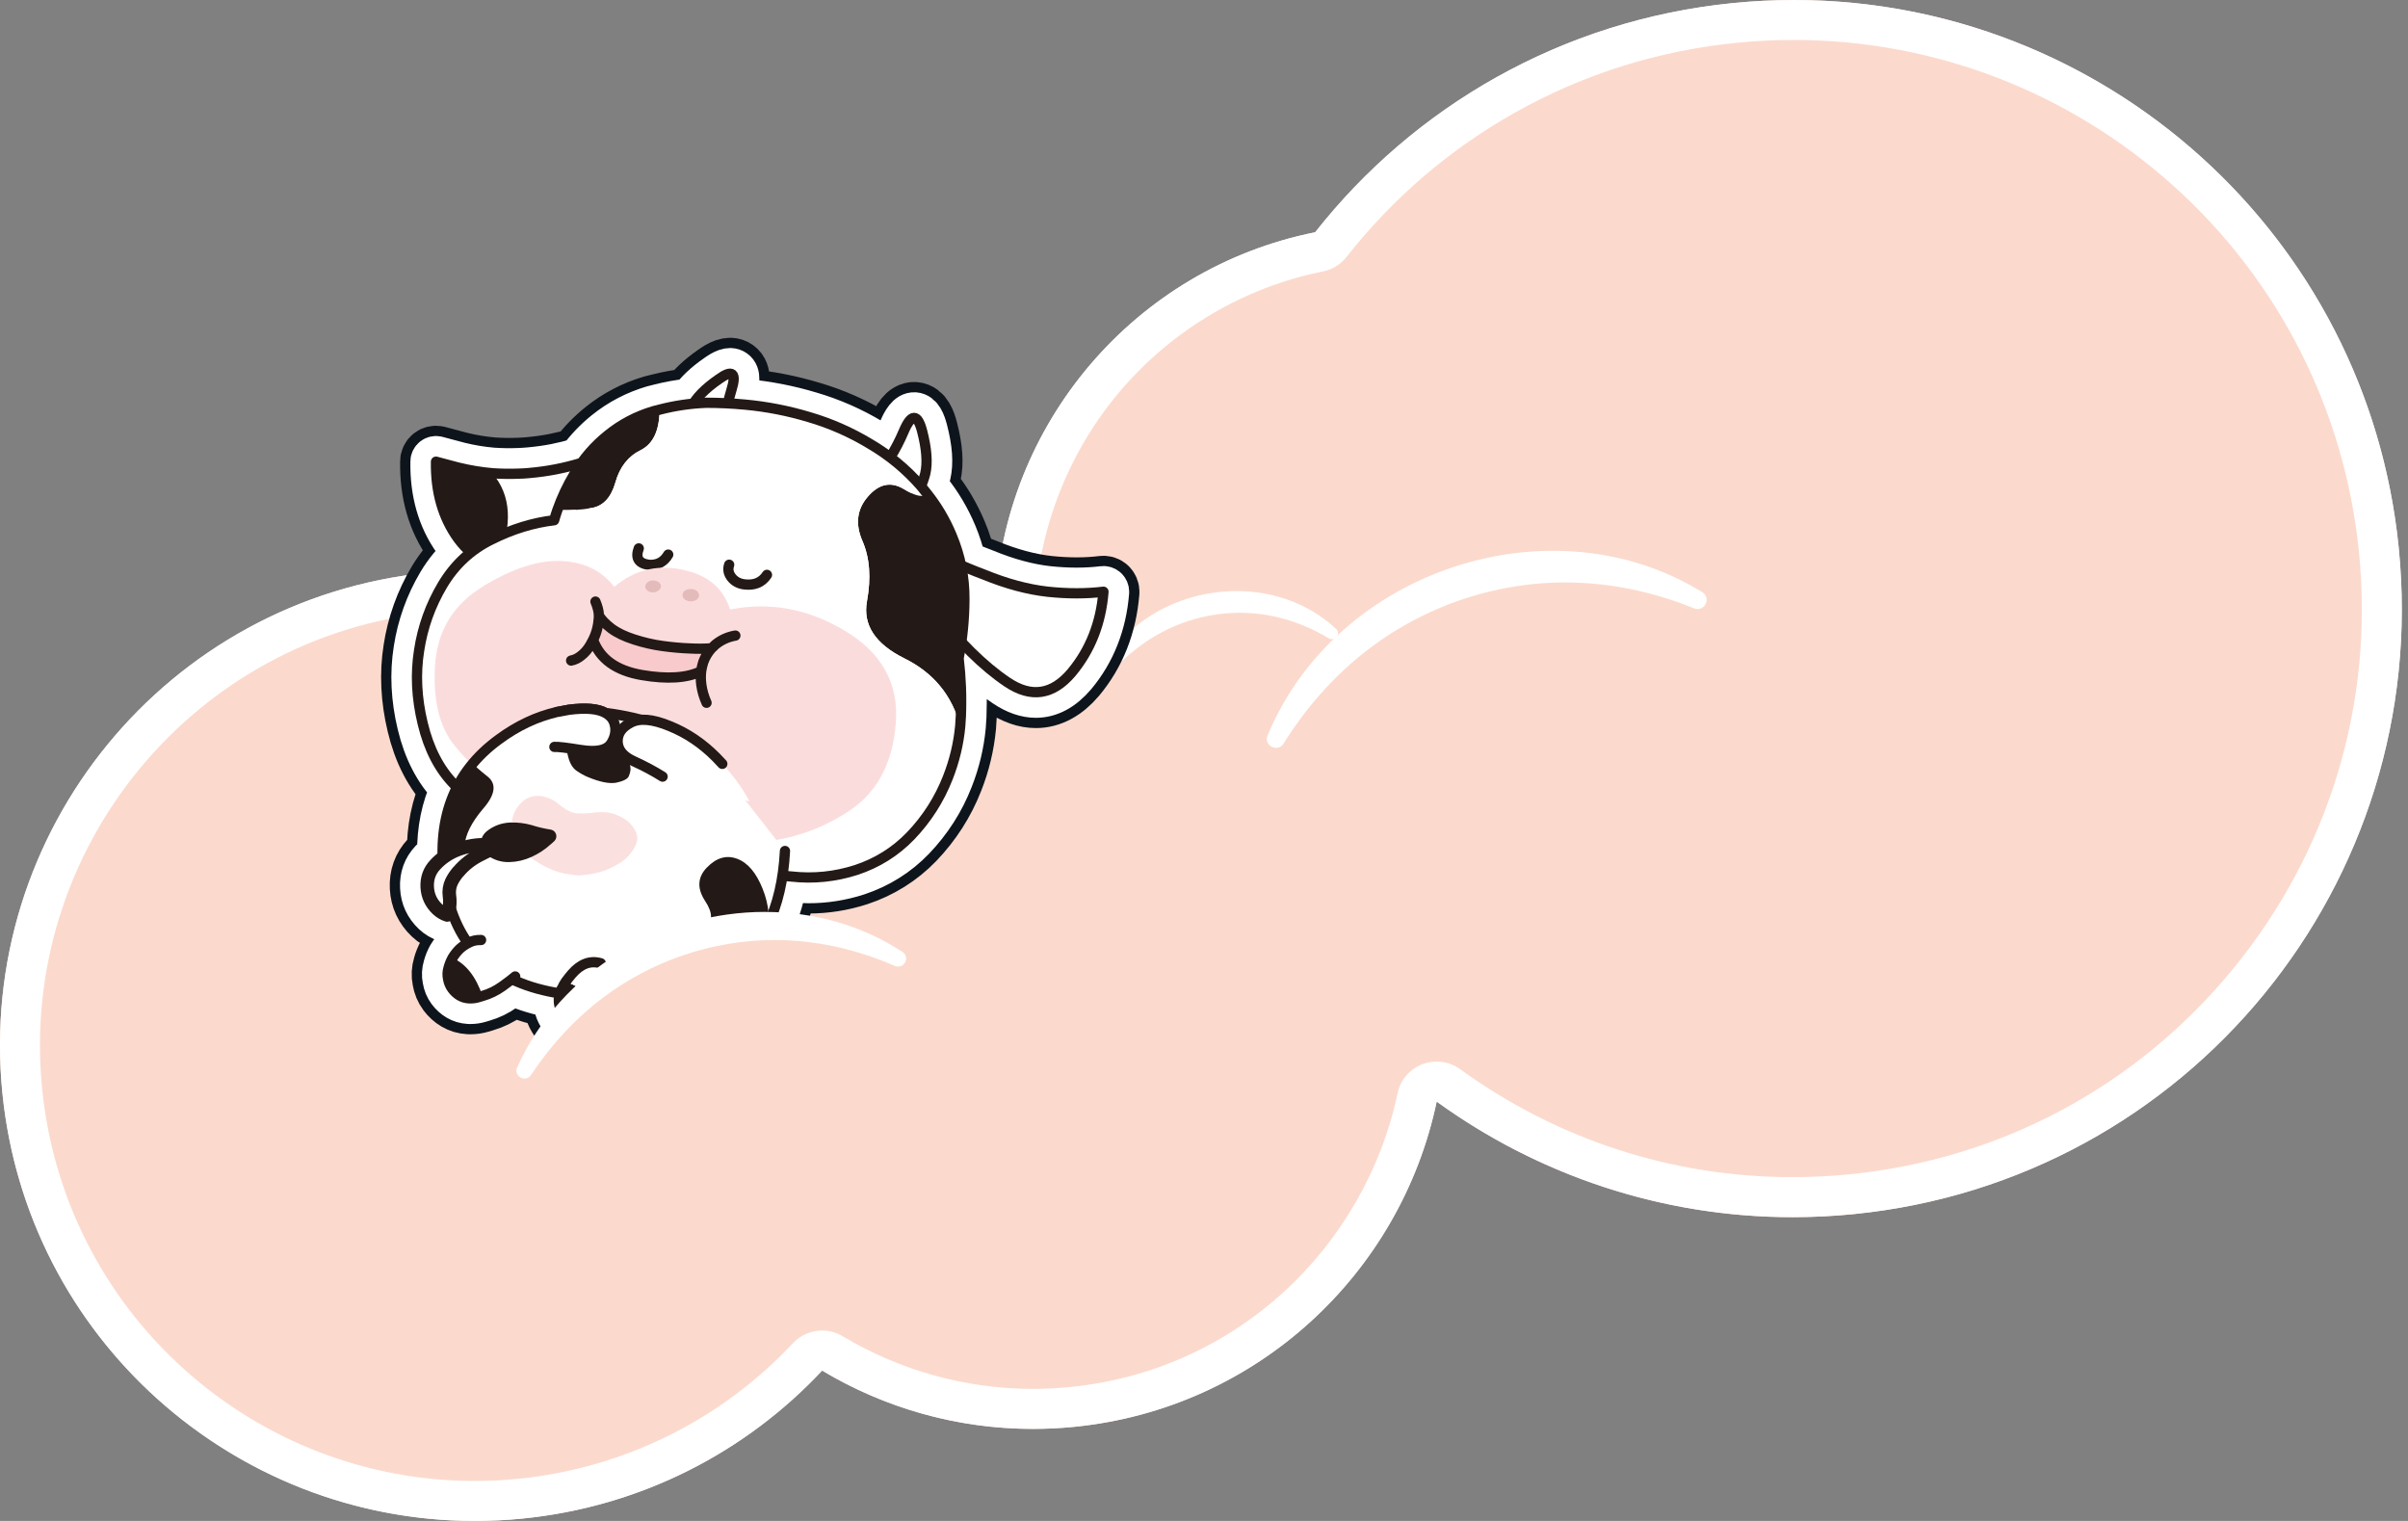 <svg width="285" height="180" viewBox="0 0 285 180" fill="none" xmlns="http://www.w3.org/2000/svg">
<rect x="0" y="0" width="285" height="180" fill="#808080" stroke="none"/>
<g clip-path="url(#clip0_3_16001)">
<path d="M283.908 64.852C279.949 25.277 244.657 -3.594 205.082 0.364C184.803 2.395 167.342 12.648 155.66 27.487C134.299 31.761 118.678 50.189 117.78 71.788C117.673 71.798 117.566 71.803 117.459 71.813C108.303 72.731 99.993 76.126 93.125 81.265C81.837 71.473 66.697 66.169 50.654 67.772C19.744 70.866 -2.808 98.435 0.281 129.345C3.375 160.256 30.939 182.808 61.85 179.718C75.955 178.305 88.321 171.797 97.302 162.204C105.977 167.396 116.332 169.946 127.164 168.863C148.851 166.692 165.787 150.624 170.037 130.375C183.817 140.352 201.157 145.515 219.415 143.688C258.991 139.73 287.861 104.438 283.903 64.862L283.908 64.852Z" fill="#FBDACD"/>
<path d="M212.333 4.731C228.92 4.731 244.881 10.87 257.266 22.017C269.739 33.237 277.525 48.62 279.196 65.323C280.984 83.207 275.704 100.717 264.324 114.628C252.944 128.539 236.828 137.184 218.944 138.972C216.69 139.195 214.412 139.312 212.163 139.312C197.966 139.312 184.356 134.892 172.811 126.533C171.99 125.94 171.019 125.634 170.037 125.634C169.464 125.634 168.886 125.741 168.333 125.95C166.837 126.528 165.739 127.82 165.409 129.389C163.529 138.345 158.749 146.69 151.949 152.892C144.921 159.304 136.188 163.194 126.692 164.146C125.221 164.292 123.725 164.37 122.253 164.37C114.331 164.37 106.545 162.213 99.731 158.138C98.978 157.686 98.138 157.468 97.302 157.468C96.029 157.468 94.767 157.983 93.849 158.964C85.329 168.066 73.798 173.763 61.379 175.007C59.654 175.182 57.906 175.269 56.182 175.269C43.48 175.269 31.265 170.567 21.779 162.034C12.23 153.441 6.265 141.668 4.988 128.874C2.161 100.606 22.857 75.31 51.125 72.478C52.85 72.303 54.598 72.216 56.322 72.216C68.679 72.216 80.647 76.699 90.026 84.835C90.91 85.602 92.017 85.99 93.125 85.99C94.121 85.99 95.116 85.68 95.957 85.048C102.339 80.269 109.926 77.32 117.896 76.519H117.921C118.018 76.509 118.115 76.504 118.212 76.495C120.568 76.276 122.399 74.348 122.496 71.983C122.889 62.569 126.488 53.414 132.638 46.211C138.801 38.983 147.306 33.98 156.578 32.125C157.681 31.906 158.672 31.299 159.366 30.41C164.908 23.372 171.665 17.597 179.446 13.245C187.499 8.743 196.28 5.994 205.543 5.066C207.797 4.843 210.079 4.726 212.328 4.726M212.333 0C209.934 0 207.515 0.121 205.077 0.364C184.798 2.395 167.337 12.648 155.655 27.486C134.294 31.761 118.673 50.189 117.775 71.788C117.668 71.798 117.561 71.803 117.454 71.812C108.299 72.731 99.988 76.126 93.12 81.264C83.173 72.633 70.228 67.49 56.318 67.49C54.443 67.49 52.553 67.582 50.654 67.771C19.744 70.865 -2.808 98.434 0.281 129.345C3.186 158.352 27.636 180 56.187 180C58.061 180 59.951 179.908 61.855 179.718C75.96 178.305 88.326 171.796 97.307 162.204C104.661 166.604 113.224 169.105 122.258 169.105C123.88 169.105 125.517 169.023 127.168 168.858C148.856 166.687 165.792 150.619 170.042 130.37C181.981 139.016 196.601 144.048 212.168 144.048C214.567 144.048 216.981 143.926 219.42 143.683C258.996 139.725 287.866 104.433 283.908 64.857C280.192 27.715 248.883 0 212.333 0Z" fill="white"/>
<path d="M130.724 78.379C136.397 69.058 150.259 67.067 158.138 74.43C158.419 74.692 158.434 75.135 158.167 75.421C157.934 75.669 157.564 75.717 157.288 75.547C155.243 74.328 153.067 73.434 150.808 72.954C146.291 71.977 141.487 72.672 137.393 74.887C135.338 75.989 133.478 77.466 131.822 79.219C131.253 79.822 130.282 79.093 130.719 78.379H130.724Z" fill="white"/>
<path d="M150.027 87.035C158.168 67.441 183.604 59.067 201.483 70.088C201.984 70.394 202.139 71.055 201.828 71.56C201.547 72.016 200.983 72.191 200.507 71.997C196.136 70.229 191.555 69.17 186.936 68.971C177.698 68.548 168.421 71.604 161.174 77.456C157.546 80.371 154.442 83.955 151.921 87.996C151.241 89.099 149.522 88.249 150.027 87.035Z" fill="white"/>
<path d="M131.025 69.588C130.894 69.462 130.71 69.403 130.53 69.423C128.548 69.666 126.377 69.666 124.08 69.423C121.778 69.17 119.296 68.505 116.687 67.431C115.871 67.125 115.06 66.795 114.254 66.45C113.996 65.323 113.647 64.211 113.19 63.128C112.413 61.268 111.383 59.529 110.135 57.975C109.994 57.79 109.844 57.61 109.693 57.426C109.853 57.018 109.994 56.605 110.106 56.173C110.422 54.798 110.3 53.064 109.727 50.869C109.489 49.96 109.11 48.916 108.26 48.853C107.381 48.795 106.803 49.868 106.4 50.82C106.05 51.646 105.642 52.462 105.181 53.254C104.549 52.802 103.898 52.374 103.223 51.981C100.945 50.611 98.497 49.533 95.952 48.79C93.441 48.032 90.852 47.527 88.249 47.289C87.807 47.245 87.36 47.211 86.918 47.182C86.991 46.9 87.069 46.619 87.151 46.342C87.457 45.356 87.68 44.287 87.005 43.802C86.35 43.33 85.441 43.86 84.732 44.37C83.348 45.331 82.357 46.269 81.716 47.206C80.434 47.347 79.166 47.571 77.927 47.891C77.694 47.945 77.461 48.003 77.213 48.071C75.144 48.683 73.25 49.674 71.584 51.014C70.404 51.962 69.364 53.045 68.475 54.254C67.548 54.526 66.615 54.759 65.683 54.944C64.682 55.138 63.648 55.279 62.608 55.371C62.195 55.41 61.778 55.434 61.35 55.449C60.349 55.488 59.33 55.473 58.319 55.405C57.017 55.294 55.692 55.075 54.4 54.754C53.525 54.516 52.646 54.278 51.757 54.05C51.578 54.002 51.383 54.04 51.238 54.152C51.092 54.264 51 54.439 51 54.623C50.936 58.305 51.85 61.481 53.715 64.07C54.069 64.556 54.438 64.979 54.827 65.353C53.671 66.358 52.67 67.553 51.845 68.937C50.388 71.395 49.436 74.061 49.008 76.859C48.552 79.701 48.697 82.692 49.436 85.757C50.174 88.866 51.485 91.392 53.336 93.271C53.346 93.281 53.355 93.291 53.365 93.3C52.292 95.578 51.772 98.153 51.791 101.014C51.495 101.252 51.204 101.504 50.941 101.786C50.106 102.675 49.712 103.763 49.776 105.021C49.839 106.254 50.329 107.318 51.242 108.183C51.67 108.586 52.16 108.877 52.7 109.047C52.777 109.072 52.86 109.086 52.942 109.086C53.059 109.086 53.171 109.052 53.273 109.004C53.632 109.868 54.055 110.674 54.54 111.422C54.341 111.558 54.152 111.709 53.982 111.869C53.637 112.204 53.321 112.598 53.049 113.045C53.049 113.05 53.044 113.054 53.04 113.059C53.04 113.059 53.035 113.069 53.03 113.074C52.811 113.467 52.636 113.9 52.515 114.342C52.35 114.876 52.326 115.42 52.432 115.925C52.52 116.479 52.729 116.974 53.044 117.392C53.341 117.785 53.69 118.106 54.094 118.344C54.511 118.591 54.978 118.727 55.478 118.757C55.546 118.757 55.614 118.761 55.682 118.761C56.066 118.761 56.449 118.703 56.823 118.591C56.954 118.553 57.11 118.504 57.28 118.455C58.173 118.198 59.023 117.785 59.801 117.227C60.141 116.984 60.422 116.775 60.67 116.59C62.122 117.246 63.754 117.732 65.561 118.062C65.479 118.931 65.722 119.796 66.309 120.607C67.057 121.656 68.082 122.195 69.301 122.195C69.5 122.195 69.7 122.181 69.908 122.152C69.976 122.152 70.04 122.137 70.103 122.123C70.171 122.123 70.239 122.103 70.307 122.079C70.423 122.03 70.545 121.991 70.661 121.957C70.758 121.957 70.856 121.933 70.943 121.894C71.773 121.637 72.682 121.171 73.648 120.505C74.469 119.932 75.135 119.344 75.654 118.747C80.618 118.48 84.582 117.159 87.477 114.793C90.425 112.384 92.314 108.868 93.121 104.312L93.592 104.35C94.296 104.428 95 104.467 95.7 104.467C97.667 104.467 99.619 104.161 101.528 103.544C104.093 102.694 106.337 101.29 108.192 99.367C110.179 97.293 111.714 94.898 112.743 92.251C113.54 90.236 114.045 88.128 114.249 85.986C114.278 85.587 114.307 85.179 114.327 84.762C114.419 82.498 114.332 80.196 114.069 77.923C114.113 77.704 114.142 77.481 114.181 77.262C115.764 78.86 117.333 80.196 118.883 81.235C120.16 82.095 121.408 82.522 122.603 82.522C124.284 82.522 125.867 81.677 127.29 80.002C129.583 77.257 130.904 73.921 131.215 70.083C131.229 69.904 131.161 69.724 131.03 69.598L131.025 69.588Z" fill="#231916" stroke="#0E141B" stroke-width="7.286" stroke-linecap="round" stroke-linejoin="round"/>
<path d="M131.025 69.588C130.894 69.462 130.71 69.403 130.53 69.423C128.548 69.666 126.377 69.666 124.08 69.423C121.778 69.17 119.296 68.505 116.687 67.431C115.871 67.125 115.06 66.795 114.254 66.45C113.996 65.323 113.647 64.211 113.19 63.128C112.413 61.268 111.383 59.529 110.135 57.975C109.994 57.79 109.844 57.61 109.693 57.426C109.853 57.018 109.994 56.605 110.106 56.173C110.422 54.798 110.3 53.064 109.727 50.869C109.489 49.96 109.11 48.916 108.26 48.853C107.381 48.795 106.803 49.868 106.4 50.82C106.05 51.646 105.642 52.462 105.181 53.254C104.549 52.802 103.898 52.374 103.223 51.981C100.945 50.611 98.497 49.533 95.952 48.79C93.441 48.032 90.852 47.527 88.249 47.289C87.807 47.245 87.36 47.211 86.918 47.182C86.991 46.9 87.069 46.619 87.151 46.342C87.457 45.356 87.68 44.287 87.005 43.802C86.35 43.33 85.441 43.86 84.732 44.37C83.348 45.331 82.357 46.269 81.716 47.206C80.434 47.347 79.166 47.571 77.927 47.891C77.694 47.945 77.461 48.003 77.213 48.071C75.144 48.683 73.25 49.674 71.584 51.014C70.404 51.962 69.364 53.045 68.475 54.254C67.548 54.526 66.615 54.759 65.683 54.944C64.682 55.138 63.648 55.279 62.608 55.371C62.195 55.41 61.778 55.434 61.35 55.449C60.349 55.488 59.33 55.473 58.319 55.405C57.017 55.294 55.692 55.075 54.4 54.754C53.525 54.516 52.646 54.278 51.757 54.05C51.578 54.002 51.383 54.04 51.238 54.152C51.092 54.264 51 54.439 51 54.623C50.936 58.305 51.85 61.481 53.715 64.07C54.069 64.556 54.438 64.979 54.827 65.353C53.671 66.358 52.67 67.553 51.845 68.937C50.388 71.395 49.436 74.061 49.008 76.859C48.552 79.701 48.697 82.692 49.436 85.757C50.174 88.866 51.485 91.392 53.336 93.271C53.346 93.281 53.355 93.291 53.365 93.3C52.292 95.578 51.772 98.153 51.791 101.014C51.495 101.252 51.204 101.504 50.941 101.786C50.106 102.675 49.712 103.763 49.776 105.021C49.839 106.254 50.329 107.318 51.242 108.183C51.67 108.586 52.16 108.877 52.7 109.047C52.777 109.072 52.86 109.086 52.942 109.086C53.059 109.086 53.171 109.052 53.273 109.004C53.632 109.868 54.055 110.674 54.54 111.422C54.341 111.558 54.152 111.709 53.982 111.869C53.637 112.204 53.321 112.598 53.049 113.045C53.049 113.05 53.044 113.054 53.04 113.059C53.04 113.059 53.035 113.069 53.03 113.074C52.811 113.467 52.636 113.9 52.515 114.342C52.35 114.876 52.326 115.42 52.432 115.925C52.52 116.479 52.729 116.974 53.044 117.392C53.341 117.785 53.69 118.106 54.094 118.344C54.511 118.591 54.978 118.727 55.478 118.757C55.546 118.757 55.614 118.761 55.682 118.761C56.066 118.761 56.449 118.703 56.823 118.591C56.954 118.553 57.11 118.504 57.28 118.455C58.173 118.198 59.023 117.785 59.801 117.227C60.141 116.984 60.422 116.775 60.67 116.59C62.122 117.246 63.754 117.732 65.561 118.062C65.479 118.931 65.722 119.796 66.309 120.607C67.057 121.656 68.082 122.195 69.301 122.195C69.5 122.195 69.7 122.181 69.908 122.152C69.976 122.152 70.04 122.137 70.103 122.123C70.171 122.123 70.239 122.103 70.307 122.079C70.423 122.03 70.545 121.991 70.661 121.957C70.758 121.957 70.856 121.933 70.943 121.894C71.773 121.637 72.682 121.171 73.648 120.505C74.469 119.932 75.135 119.344 75.654 118.747C80.618 118.48 84.582 117.159 87.477 114.793C90.425 112.384 92.314 108.868 93.121 104.312L93.592 104.35C94.296 104.428 95 104.467 95.7 104.467C97.667 104.467 99.619 104.161 101.528 103.544C104.093 102.694 106.337 101.29 108.192 99.367C110.179 97.293 111.714 94.898 112.743 92.251C113.54 90.236 114.045 88.128 114.249 85.986C114.278 85.587 114.307 85.179 114.327 84.762C114.419 82.498 114.332 80.196 114.069 77.923C114.113 77.704 114.142 77.481 114.181 77.262C115.764 78.86 117.333 80.196 118.883 81.235C120.16 82.095 121.408 82.522 122.603 82.522C124.284 82.522 125.867 81.677 127.29 80.002C129.583 77.257 130.904 73.921 131.215 70.083C131.229 69.904 131.161 69.724 131.03 69.598L131.025 69.588Z" fill="white" stroke="white" stroke-width="4.857" stroke-linecap="round" stroke-linejoin="round"/>
<path d="M58.266 56.008C59.305 56.08 60.34 56.095 61.364 56.056C61.802 56.046 62.234 56.022 62.657 55.978C63.715 55.886 64.76 55.74 65.789 55.541C67.732 55.158 69.636 54.589 71.506 53.841L69.388 59.247C69.223 60.068 68.402 61.229 66.926 62.735C65.605 64.041 63.866 65.095 61.709 65.897C61.418 65.999 61.112 66.101 60.791 66.193C60.126 66.421 59.49 66.538 58.878 66.538C60.714 62.113 60.514 58.606 58.27 56.008H58.266Z" fill="white"/>
<path d="M51.598 54.638C52.482 54.866 53.356 55.099 54.23 55.337C55.581 55.667 56.926 55.891 58.267 56.007C60.511 58.606 60.71 62.113 58.874 66.538C58.801 66.528 58.718 66.523 58.626 66.523C58.597 66.523 58.558 66.518 58.519 66.508C58.164 66.479 57.834 66.411 57.523 66.305C56.299 65.94 55.192 65.081 54.206 63.721C52.409 61.229 51.544 58.203 51.602 54.638H51.598Z" fill="#231916"/>
<path d="M69.384 59.247C69.219 60.068 68.398 61.229 66.922 62.735C65.601 64.041 63.862 65.095 61.705 65.897C61.414 65.999 61.108 66.101 60.787 66.193C60.122 66.421 59.486 66.538 58.873 66.538C58.801 66.528 58.718 66.523 58.626 66.523C58.597 66.523 58.558 66.518 58.519 66.509C58.164 66.48 57.834 66.412 57.523 66.305C56.299 65.94 55.192 65.081 54.206 63.721C52.409 61.229 51.544 58.203 51.602 54.638C52.486 54.866 53.361 55.099 54.235 55.337C55.585 55.668 56.931 55.891 58.271 56.008M58.266 56.008C59.306 56.08 60.34 56.095 61.365 56.056C61.802 56.046 62.235 56.022 62.657 55.978C63.716 55.886 64.76 55.74 65.79 55.541C67.733 55.158 69.637 54.589 71.507 53.841" stroke="#231916" stroke-width="1.214" stroke-linecap="round" stroke-linejoin="round"/>
<path d="M109.027 64.575C111.427 65.906 113.909 67.047 116.473 68.004C119.13 69.092 121.646 69.767 124.011 70.03C126.367 70.278 128.567 70.278 130.602 70.03C130.301 73.76 129.038 76.951 126.819 79.608C124.575 82.255 122.039 82.629 119.217 80.73C116.381 78.821 113.496 75.97 110.557 72.177C107.628 68.354 107.118 65.819 109.032 64.575H109.027Z" fill="white"/>
<path d="M109.027 64.575C111.427 65.906 113.909 67.047 116.473 68.004C119.13 69.092 121.646 69.767 124.011 70.03C126.367 70.278 128.567 70.278 130.602 70.03C130.301 73.76 129.038 76.951 126.819 79.608C124.575 82.255 122.039 82.629 119.217 80.73C116.381 78.821 113.496 75.97 110.557 72.177C107.628 68.354 107.118 65.819 109.032 64.575H109.027Z" stroke="#231916" stroke-width="1.214" stroke-linecap="round" stroke-linejoin="round"/>
<path d="M109.139 51.024C109.678 53.103 109.804 54.774 109.513 56.041C109.192 57.299 108.643 58.455 107.876 59.514L103.232 57.052C104.821 55.172 106.064 53.171 106.958 51.053C107.861 48.935 108.59 48.926 109.139 51.024Z" fill="white"/>
<path d="M107.876 59.514C108.643 58.455 109.187 57.299 109.513 56.041C109.804 54.774 109.678 53.103 109.139 51.024C108.59 48.926 107.861 48.935 106.958 51.053C106.064 53.171 104.826 55.172 103.232 57.052" stroke="#231916" stroke-width="1.214" stroke-linecap="round" stroke-linejoin="round"/>
<path d="M81.833 48.187C82.362 47.109 83.441 46.002 85.073 44.87C86.705 43.694 87.2 44.127 86.569 46.162C85.947 48.207 85.631 50.349 85.617 52.578L80.91 51.582C80.993 50.388 81.299 49.256 81.828 48.187H81.833Z" fill="white"/>
<path d="M80.914 51.582C80.997 50.388 81.303 49.256 81.832 48.187C82.362 47.109 83.44 46.002 85.072 44.87C86.704 43.694 87.199 44.127 86.568 46.162C85.946 48.207 85.63 50.349 85.616 52.578" stroke="#231916" stroke-width="1.214" stroke-linecap="round" stroke-linejoin="round"/>
<path d="M106.944 57.862C105.439 56.959 104.03 57.26 102.724 58.766C101.427 60.262 101.208 62.006 102.068 64.002C102.942 65.984 103.122 68.373 102.612 71.166C102.112 73.949 103.588 76.198 107.037 77.913C110.485 79.618 112.686 82.289 113.642 85.937C113.672 85.543 113.701 85.14 113.72 84.737C113.812 82.464 113.725 80.181 113.453 77.898C113.9 75.606 114.128 73.289 114.138 70.952C114.157 68.334 113.657 65.809 112.627 63.366C111.87 61.549 110.879 59.878 109.65 58.348C109.358 58.931 108.455 58.771 106.94 57.867M71.959 51.49C70.351 52.777 69.025 54.312 67.986 56.085C67.165 57.455 66.494 58.873 65.975 60.34C65.994 60.34 66.018 60.344 66.038 60.354C67.5 60.408 68.821 60.33 69.996 60.121C71.39 59.893 72.337 58.873 72.847 57.066C73.357 55.259 74.353 53.991 75.839 53.263C77.316 52.525 78.054 50.931 78.069 48.478C77.841 48.532 77.612 48.585 77.384 48.648C75.378 49.241 73.571 50.183 71.963 51.485L71.959 51.49Z" fill="#231916"/>
<path d="M75.835 53.268C77.311 52.529 78.05 50.936 78.064 48.483C79.861 48.017 81.697 47.745 83.577 47.672C85.102 47.672 86.642 47.745 88.186 47.891C90.761 48.129 93.291 48.624 95.773 49.372C98.284 50.111 100.664 51.155 102.908 52.505C105.225 53.855 107.26 55.536 109.014 57.552C109.232 57.809 109.446 58.076 109.65 58.348C109.359 58.931 108.455 58.771 106.94 57.867C105.434 56.964 104.025 57.265 102.719 58.771C101.422 60.267 101.204 62.011 102.063 64.007C102.938 65.989 103.117 68.378 102.607 71.171C102.107 73.954 103.583 76.203 107.032 77.918C110.481 79.623 112.681 82.294 113.638 85.942C113.439 88.03 112.953 90.06 112.176 92.032C111.17 94.616 109.694 96.924 107.751 98.949C105.954 100.809 103.817 102.15 101.335 102.966C98.823 103.777 96.264 104.034 93.656 103.743C91.028 103.515 88.4 103.286 85.772 103.058C83.179 102.674 80.595 102.237 78.03 101.752C77.243 101.625 76.452 101.494 75.665 101.348C73.139 100.921 70.638 100.362 68.156 99.668C65.499 98.93 62.876 98.065 60.287 97.064C57.732 96.069 55.556 94.665 53.759 92.858C51.981 91.051 50.738 88.642 50.019 85.631C49.291 82.629 49.15 79.744 49.597 76.971C50.014 74.231 50.932 71.657 52.355 69.257C53.788 66.848 55.731 65.046 58.179 63.851C60.632 62.627 63.094 61.87 65.576 61.578C65.693 61.175 65.819 60.762 65.965 60.349C65.984 60.349 66.009 60.354 66.028 60.364C67.49 60.417 68.811 60.34 69.987 60.131C71.381 59.903 72.328 58.883 72.838 57.076C73.348 55.269 74.344 54.001 75.83 53.273L75.835 53.268Z" fill="white"/>
<path d="M78.064 48.483C77.836 48.537 77.608 48.59 77.379 48.654C75.373 49.246 73.567 50.188 71.959 51.49C70.351 52.777 69.025 54.312 67.986 56.085C67.165 57.455 66.495 58.873 65.975 60.34C65.829 60.753 65.698 61.165 65.586 61.569C63.104 61.86 60.637 62.618 58.189 63.842C55.736 65.037 53.798 66.838 52.365 69.248C50.942 71.647 50.024 74.216 49.606 76.961C49.16 79.734 49.3 82.619 50.029 85.621C50.748 88.632 51.991 91.042 53.769 92.848C55.566 94.655 57.742 96.059 60.297 97.055C62.881 98.05 65.504 98.92 68.165 99.658C70.647 100.353 73.149 100.916 75.674 101.339C76.466 101.484 77.253 101.62 78.04 101.742C80.605 102.228 83.184 102.665 85.782 103.048C88.41 103.277 91.038 103.505 93.665 103.733C96.274 104.025 98.833 103.762 101.344 102.956C103.826 102.135 105.964 100.795 107.761 98.939C109.704 96.914 111.175 94.607 112.186 92.023C112.963 90.051 113.453 88.02 113.648 85.932C113.677 85.538 113.706 85.135 113.725 84.732C113.818 82.459 113.73 80.176 113.458 77.893C113.905 75.601 114.133 73.284 114.143 70.948C114.162 68.33 113.662 65.804 112.632 63.361C111.875 61.544 110.884 59.873 109.655 58.343C109.446 58.071 109.232 57.809 109.019 57.547C107.265 55.531 105.23 53.851 102.913 52.5C100.669 51.15 98.294 50.106 95.778 49.367C93.296 48.62 90.766 48.124 88.191 47.886C86.642 47.74 85.107 47.667 83.582 47.667C81.702 47.74 79.866 48.012 78.069 48.479L78.064 48.483Z" stroke="#231916" stroke-width="1.214" stroke-linecap="round" stroke-linejoin="round"/>
<path d="M75.601 64.901C75.173 66.042 75.586 66.693 76.83 66.849C77.835 66.902 78.588 66.494 79.088 65.634M86.301 66.834C86.116 67.363 86.209 67.869 86.583 68.345C86.947 68.801 87.442 69.073 88.079 69.156C89.283 69.311 90.182 68.937 90.774 68.034" stroke="#231916" stroke-width="1.214" stroke-linecap="round" stroke-linejoin="round"/>
<path d="M57.124 69.418C60.626 67.281 63.725 66.27 66.425 66.397C69.126 66.513 71.219 67.528 72.701 69.452C75.226 67.325 78.116 66.693 81.375 67.567C83.984 68.243 85.659 69.763 86.407 72.133C91.124 71.2 95.665 72.046 100.036 74.673C104.408 77.301 106.404 80.958 106.02 85.641C105.646 90.313 103.83 93.742 100.571 95.923C97.321 98.094 93.732 99.343 89.807 99.678C85.893 100.008 81.779 99.697 77.47 98.745C73.162 97.779 69.597 96.846 66.785 95.943C63.982 95.039 61.539 94.063 59.465 93.014C57.386 91.965 55.477 90.347 53.734 88.152C51.99 85.961 51.242 82.828 51.49 78.758C51.747 74.678 53.627 71.565 57.129 69.428L57.124 69.418Z" fill="#FBDCDC"/>
<path d="M78.171 69.622C78.089 69.787 77.928 69.923 77.69 70.025C77.472 70.117 77.243 70.132 77.005 70.073C76.777 70.02 76.597 69.908 76.462 69.729C76.359 69.573 76.34 69.398 76.413 69.199C76.496 69.015 76.651 68.869 76.879 68.762C77.117 68.68 77.355 68.67 77.598 68.733C77.846 68.796 78.021 68.898 78.113 69.044C78.249 69.228 78.268 69.423 78.176 69.622H78.171Z" fill="#E4BBBB"/>
<path d="M80.852 70.715C80.75 70.516 80.75 70.326 80.852 70.137C80.954 69.952 81.138 69.821 81.396 69.748C81.634 69.685 81.882 69.69 82.144 69.763C82.382 69.835 82.552 69.972 82.659 70.166C82.775 70.35 82.78 70.54 82.673 70.724C82.581 70.914 82.401 71.04 82.144 71.113C81.886 71.186 81.634 71.186 81.396 71.113C81.158 71.04 80.973 70.904 80.852 70.71V70.715Z" fill="#E4BBBB"/>
<path d="M70.88 72.847C71.181 73.347 71.667 73.853 72.342 74.372C73.027 74.882 73.93 75.319 75.052 75.679C76.174 76.043 77.301 76.301 78.433 76.456C79.594 76.611 80.643 76.704 81.58 76.738C82.528 76.791 83.402 76.786 84.213 76.723C83.776 77.214 83.45 77.763 83.232 78.374C83.115 78.729 83.033 79.079 82.984 79.433C81.323 80.254 78.977 80.405 75.941 79.885C72.91 79.356 70.992 77.971 70.195 75.727C70.589 74.95 70.817 74.076 70.88 73.109V72.842V72.847Z" fill="#F8CACB"/>
<path d="M70.476 71.196C70.748 71.852 70.879 72.4 70.879 72.847C71.18 73.347 71.666 73.853 72.341 74.372C73.026 74.882 73.929 75.32 75.051 75.679C76.173 76.043 77.3 76.301 78.432 76.456C79.593 76.612 80.642 76.704 81.579 76.738C82.526 76.791 83.401 76.786 84.212 76.723C83.775 77.214 83.449 77.763 83.231 78.375C83.119 78.729 83.037 79.079 82.983 79.433C81.322 80.254 78.971 80.405 75.94 79.885C72.909 79.356 70.996 77.972 70.194 75.728M67.596 78.175C68.023 78.093 68.417 77.899 68.781 77.597C69.194 77.287 69.558 76.864 69.869 76.335C69.985 76.126 70.092 75.927 70.194 75.728M70.194 75.728C70.588 74.95 70.816 74.076 70.879 73.109V72.842M83.624 83.174C83.304 82.455 83.095 81.736 83.002 81.007C82.93 80.449 82.925 79.924 82.988 79.433M84.217 76.728C84.362 76.582 84.513 76.437 84.668 76.291C85.353 75.732 86.145 75.373 87.034 75.218" stroke="#231916" stroke-width="1.214" stroke-linecap="round" stroke-linejoin="round"/>
<path d="M65.91 84.266C66.367 84.174 66.838 84.086 67.329 83.999C69.31 83.742 70.758 83.863 71.661 84.373C76.295 84.956 80.229 86.379 83.469 88.642L92.906 100.717C92.178 114.507 83.362 120.136 66.454 117.605C58.416 116.401 53.826 112.063 52.684 104.598C51.533 97.123 53.656 91.421 59.057 87.496C61.228 85.898 63.511 84.82 65.91 84.271V84.266Z" fill="white"/>
<path d="M83.469 88.642C80.229 86.379 76.295 84.956 71.661 84.373C70.758 83.863 69.315 83.742 67.329 83.999C66.843 84.082 66.367 84.169 65.91 84.266C63.511 84.815 61.228 85.893 59.057 87.491C53.656 91.416 51.533 97.118 52.684 104.593C53.826 112.059 58.416 116.396 66.454 117.601C83.362 120.136 92.178 114.507 92.906 100.712" stroke="#231916" stroke-width="1.214" stroke-linecap="round" stroke-linejoin="round"/>
<path d="M83.669 102.66C82.557 103.811 82.479 105.128 83.436 106.599C84.403 108.061 84.393 109.115 83.407 109.761C82.411 110.373 82.159 111.33 82.659 112.627C83.169 113.924 83.349 115.42 83.203 117.115C86.132 116.192 88.643 114.094 90.741 110.82C91.188 108.96 91.028 107.08 90.26 105.181C89.503 103.282 88.497 102.097 87.239 101.63C85.981 101.164 84.791 101.504 83.674 102.66M57.188 95.7C58.611 94.058 58.796 92.8 57.747 91.931C56.678 91.081 56.144 90.6 56.144 90.498C56.144 90.381 56.139 90.313 56.129 90.279C52.943 94.092 51.792 98.124 52.686 102.383C54.162 102.257 54.925 101.524 54.973 100.173C55.056 98.823 55.794 97.332 57.183 95.705L57.188 95.7Z" fill="#231916"/>
<path d="M70.35 85.699C70.651 85.743 70.947 85.816 71.239 85.918C71.53 86 71.773 86.131 71.972 86.306C72.201 86.491 72.395 86.695 72.55 86.913C72.696 87.132 72.808 87.36 72.895 87.598C72.968 87.826 73.065 88.055 73.191 88.283C73.284 88.511 73.425 88.74 73.614 88.968C73.799 89.186 73.973 89.405 74.129 89.624C74.294 89.842 74.42 90.07 74.503 90.308C74.585 90.556 74.629 90.799 74.629 91.027C74.619 91.275 74.547 91.562 74.411 91.882C74.255 92.203 73.76 92.455 72.929 92.63C72.108 92.776 70.977 92.548 69.534 91.945C69.141 91.78 68.703 91.537 68.227 91.212C67.771 90.891 67.445 90.338 67.246 89.561C67.028 88.774 67.033 88.108 67.261 87.569C67.479 87.049 67.688 86.685 67.883 86.476C68.091 86.301 68.339 86.141 68.631 85.995C68.903 85.869 69.17 85.791 69.442 85.762C69.733 85.699 70.039 85.68 70.36 85.699H70.35Z" fill="#231916"/>
<path d="M53.56 113.365C53.808 112.962 54.09 112.608 54.401 112.307C54.712 112.015 55.081 111.767 55.508 111.559C55.926 111.33 56.402 111.228 56.941 111.248C59.816 110.5 61.162 111.937 60.977 115.561C60.686 115.818 60.176 116.212 59.452 116.731C58.724 117.251 57.947 117.63 57.116 117.868C56.339 115.57 55.154 114.074 53.565 113.365H53.56Z" fill="white"/>
<path d="M54.4 117.82C54.07 117.621 53.778 117.358 53.526 117.023C53.268 116.678 53.098 116.28 53.026 115.823C52.933 115.386 52.953 114.949 53.089 114.517C53.205 114.099 53.361 113.715 53.555 113.366C55.143 114.07 56.328 115.571 57.106 117.868C56.931 117.922 56.775 117.965 56.639 118.009C56.265 118.126 55.886 118.169 55.503 118.15C55.1 118.131 54.73 118.019 54.395 117.825L54.4 117.82Z" fill="#231916"/>
<path d="M60.976 115.561C60.684 115.818 60.174 116.211 59.451 116.731C58.722 117.251 57.945 117.63 57.114 117.868C56.94 117.921 56.784 117.965 56.648 118.009C56.274 118.125 55.895 118.169 55.511 118.149C55.108 118.13 54.739 118.018 54.404 117.824C54.074 117.625 53.782 117.363 53.53 117.027C53.272 116.683 53.102 116.284 53.029 115.828C52.937 115.391 52.957 114.953 53.093 114.521C53.209 114.103 53.365 113.72 53.559 113.37M53.559 113.365C53.807 112.962 54.088 112.607 54.399 112.306C54.71 112.015 55.079 111.767 55.507 111.558C55.924 111.33 56.4 111.228 56.94 111.247" stroke="#231916" stroke-width="1.214" stroke-linecap="round" stroke-linejoin="round"/>
<path d="M70.709 121.326C70.68 121.171 70.641 121.175 70.603 121.341C70.646 121.35 70.68 121.345 70.709 121.326ZM69.855 121.54C69.918 121.54 69.976 121.525 70.025 121.491C70.452 118.664 69.422 116.906 66.94 116.211C66.775 116.459 66.644 116.692 66.552 116.911C66.532 116.955 66.498 116.998 66.459 117.052C65.94 118.14 66.056 119.208 66.804 120.243C67.552 121.292 68.567 121.724 69.859 121.535L69.855 121.54Z" fill="#231916"/>
<path d="M71.112 114.001C73.22 113.525 74.662 114.871 75.444 118.038C74.934 118.703 74.22 119.359 73.293 120C72.36 120.646 71.495 121.083 70.709 121.326C70.679 121.17 70.641 121.175 70.602 121.34C70.427 121.384 70.247 121.438 70.072 121.51C70.053 121.51 70.038 121.506 70.024 121.496C70.451 118.669 69.421 116.911 66.939 116.216C67.168 115.896 67.411 115.585 67.673 115.284C68.722 114.069 69.868 113.642 71.117 114.006L71.112 114.001Z" fill="white"/>
<path d="M71.113 114.002C69.865 113.637 68.719 114.065 67.67 115.279C67.412 115.58 67.165 115.891 66.936 116.212C66.771 116.459 66.64 116.693 66.548 116.911C66.528 116.955 66.494 116.999 66.455 117.052C65.936 118.14 66.052 119.209 66.8 120.243C67.548 121.292 68.563 121.725 69.855 121.535C69.919 121.535 69.977 121.521 70.025 121.487C70.035 121.496 70.05 121.501 70.074 121.501C70.249 121.428 70.428 121.37 70.603 121.331C70.647 121.341 70.681 121.336 70.71 121.317C71.502 121.079 72.362 120.637 73.294 119.991C74.217 119.345 74.936 118.694 75.446 118.028" stroke="#231916" stroke-width="1.214" stroke-linecap="round" stroke-linejoin="round"/>
<path d="M72.362 87.943C71.842 88.793 70.623 89.065 68.7 88.754C67.019 88.482 65.989 88.365 65.615 88.395L65.912 84.266C66.368 84.174 66.839 84.086 67.33 83.999C69.311 83.742 70.759 83.863 71.662 84.373C72.163 84.645 72.498 85.009 72.673 85.48C72.702 85.553 72.731 85.631 72.75 85.713C72.95 86.452 72.818 87.195 72.362 87.943Z" fill="white"/>
<path d="M65.615 88.395C65.989 88.365 67.019 88.482 68.7 88.754C70.623 89.065 71.842 88.798 72.362 87.943C72.818 87.195 72.95 86.452 72.75 85.713C72.731 85.631 72.702 85.553 72.673 85.48C72.498 85.014 72.158 84.645 71.662 84.373C70.759 83.863 69.316 83.742 67.33 83.999C66.844 84.082 66.368 84.169 65.912 84.266" stroke="#231916" stroke-width="1.214" stroke-linecap="round" stroke-linejoin="round"/>
<path d="M73.095 87.802C73.066 86.835 73.576 86.078 74.639 85.529C75.698 84.956 77.243 85.092 79.268 85.932C81.284 86.743 83.115 87.977 84.767 89.638C85.005 89.886 85.243 90.143 85.485 90.401C86.816 91.814 87.89 93.3 88.711 94.855L78.428 91.911C77.398 91.265 76.262 90.658 75.018 90.09C73.794 89.541 73.153 88.778 73.105 87.802H73.095Z" fill="white"/>
<path d="M78.422 91.911C77.392 91.265 76.256 90.658 75.013 90.09C73.788 89.541 73.147 88.778 73.099 87.802C73.07 86.835 73.58 86.078 74.643 85.529C75.702 84.956 77.247 85.092 79.272 85.932C81.288 86.743 83.119 87.977 84.77 89.638C85.008 89.886 85.246 90.143 85.489 90.401" stroke="#231916" stroke-width="1.214" stroke-linecap="round" stroke-linejoin="round"/>
<path d="M60.927 96.074C61.136 95.617 61.442 95.219 61.845 94.874C62.093 94.636 62.384 94.461 62.719 94.345C63.249 94.17 63.788 94.141 64.341 94.267C64.881 94.393 65.371 94.612 65.803 94.923C66.177 95.224 66.585 95.525 67.032 95.826C67.479 96.108 67.955 96.254 68.465 96.263C68.965 96.283 69.495 96.263 70.053 96.2C70.612 96.118 71.141 96.093 71.642 96.123C72.161 96.166 72.662 96.293 73.138 96.511C73.614 96.71 74.051 96.982 74.444 97.337C74.818 97.691 75.1 98.08 75.284 98.507C75.469 98.974 75.469 99.435 75.284 99.892C75.11 100.348 74.833 100.785 74.459 101.198C74.075 101.635 73.677 101.966 73.259 102.194C72.866 102.432 72.424 102.66 71.933 102.879C71.467 103.088 70.913 103.253 70.282 103.379C69.626 103.505 69.087 103.578 68.659 103.598C68.222 103.598 67.688 103.539 67.056 103.428C66.435 103.326 65.847 103.151 65.298 102.913C64.74 102.684 64.249 102.442 63.836 102.179C63.409 101.932 62.996 101.645 62.588 101.324C62.17 101.004 61.821 100.64 61.529 100.232C61.238 99.814 61 99.372 60.81 98.891C60.626 98.415 60.538 97.934 60.563 97.458C60.592 96.972 60.713 96.506 60.922 96.074H60.927Z" fill="#FBE0E0"/>
<path d="M62.735 98.425C63.473 98.663 64.241 98.847 65.042 98.969C64.897 99.114 64.751 99.246 64.605 99.357C64.013 99.896 63.337 100.338 62.58 100.683C61.841 101.028 61.069 101.208 60.258 101.227C59.456 101.247 58.752 101.023 58.14 100.557C57.965 100.401 57.844 100.227 57.781 100.027C57.635 99.663 57.747 99.323 58.106 98.998C58.772 98.468 59.529 98.182 60.379 98.143C61.191 98.114 61.972 98.206 62.73 98.425H62.735Z" fill="#231916"/>
<path d="M65.042 98.969C64.241 98.842 63.473 98.663 62.735 98.425C61.977 98.206 61.195 98.114 60.384 98.143C59.534 98.187 58.776 98.468 58.111 98.998C57.747 99.318 57.64 99.663 57.786 100.027C57.849 100.227 57.965 100.401 58.145 100.557C58.757 101.023 59.466 101.247 60.263 101.227C61.074 101.208 61.846 101.023 62.584 100.683C63.342 100.338 64.017 99.901 64.61 99.357C64.756 99.241 64.901 99.114 65.047 98.969H65.042Z" stroke="#231916" stroke-width="1.598" stroke-linecap="round" stroke-linejoin="round"/>
<path d="M50.567 104.982C50.621 106.012 51.024 106.881 51.782 107.6C52.126 107.92 52.51 108.149 52.933 108.285C53.224 107.59 53.312 106.847 53.2 106.055C53.117 105.453 53.2 104.885 53.448 104.355C53.656 103.938 53.914 103.549 54.225 103.185C54.589 102.748 54.992 102.359 55.439 102.014C55.866 101.684 56.323 101.397 56.809 101.159C57.246 100.931 57.683 100.717 58.115 100.523C58.334 100.407 58.562 100.324 58.8 100.275C58.081 99.955 57.134 99.887 55.949 100.071C55.201 100.188 54.487 100.392 53.797 100.693C52.923 101.087 52.16 101.631 51.51 102.33C50.825 103.058 50.509 103.938 50.558 104.977L50.567 104.982Z" fill="white"/>
<path d="M54.231 103.19C54.595 102.753 54.998 102.364 55.445 102.019C55.872 101.689 56.329 101.402 56.815 101.164C57.252 100.936 57.689 100.722 58.121 100.528C58.34 100.411 58.568 100.329 58.806 100.28C58.087 99.96 57.14 99.892 55.955 100.076C55.207 100.193 54.493 100.397 53.803 100.698C52.929 101.091 52.166 101.635 51.515 102.335C50.831 103.063 50.515 103.943 50.563 104.982C50.617 106.012 51.02 106.881 51.778 107.6C52.123 107.921 52.506 108.149 52.929 108.285C53.22 107.59 53.308 106.847 53.196 106.055C53.113 105.453 53.196 104.885 53.444 104.355C53.653 103.938 53.91 103.549 54.221 103.185L54.231 103.19Z" stroke="#231916" stroke-width="1.598" stroke-linecap="round" stroke-linejoin="round"/>
<path d="M78.006 130.783L60.816 128.563C66.218 118.703 73.829 112.598 83.655 110.242C92.281 108.265 100.159 109.985 107.299 115.405L78.001 130.783H78.006Z" fill="#FBDACD"/>
<path d="M90.546 107.92C78.481 107.92 66.392 114.75 61.209 126.329C60.884 127.048 61.481 127.645 62.088 127.645C62.37 127.645 62.652 127.519 62.851 127.218C65.163 123.73 67.975 120.651 71.229 118.179C77.102 113.696 84.373 111.248 91.697 111.248C92.484 111.248 93.276 111.277 94.063 111.335C98.114 111.622 102.111 112.656 105.914 114.312C106.035 114.366 106.162 114.39 106.293 114.39C106.604 114.39 106.905 114.24 107.089 113.958C107.376 113.521 107.255 112.938 106.822 112.661C101.883 109.431 96.224 107.925 90.556 107.925L90.546 107.92Z" fill="white"/>
</g>
<defs>
<clipPath id="clip0_3_16001">
<rect width="284.273" height="180" fill="white"/>
</clipPath>
</defs>
</svg>
